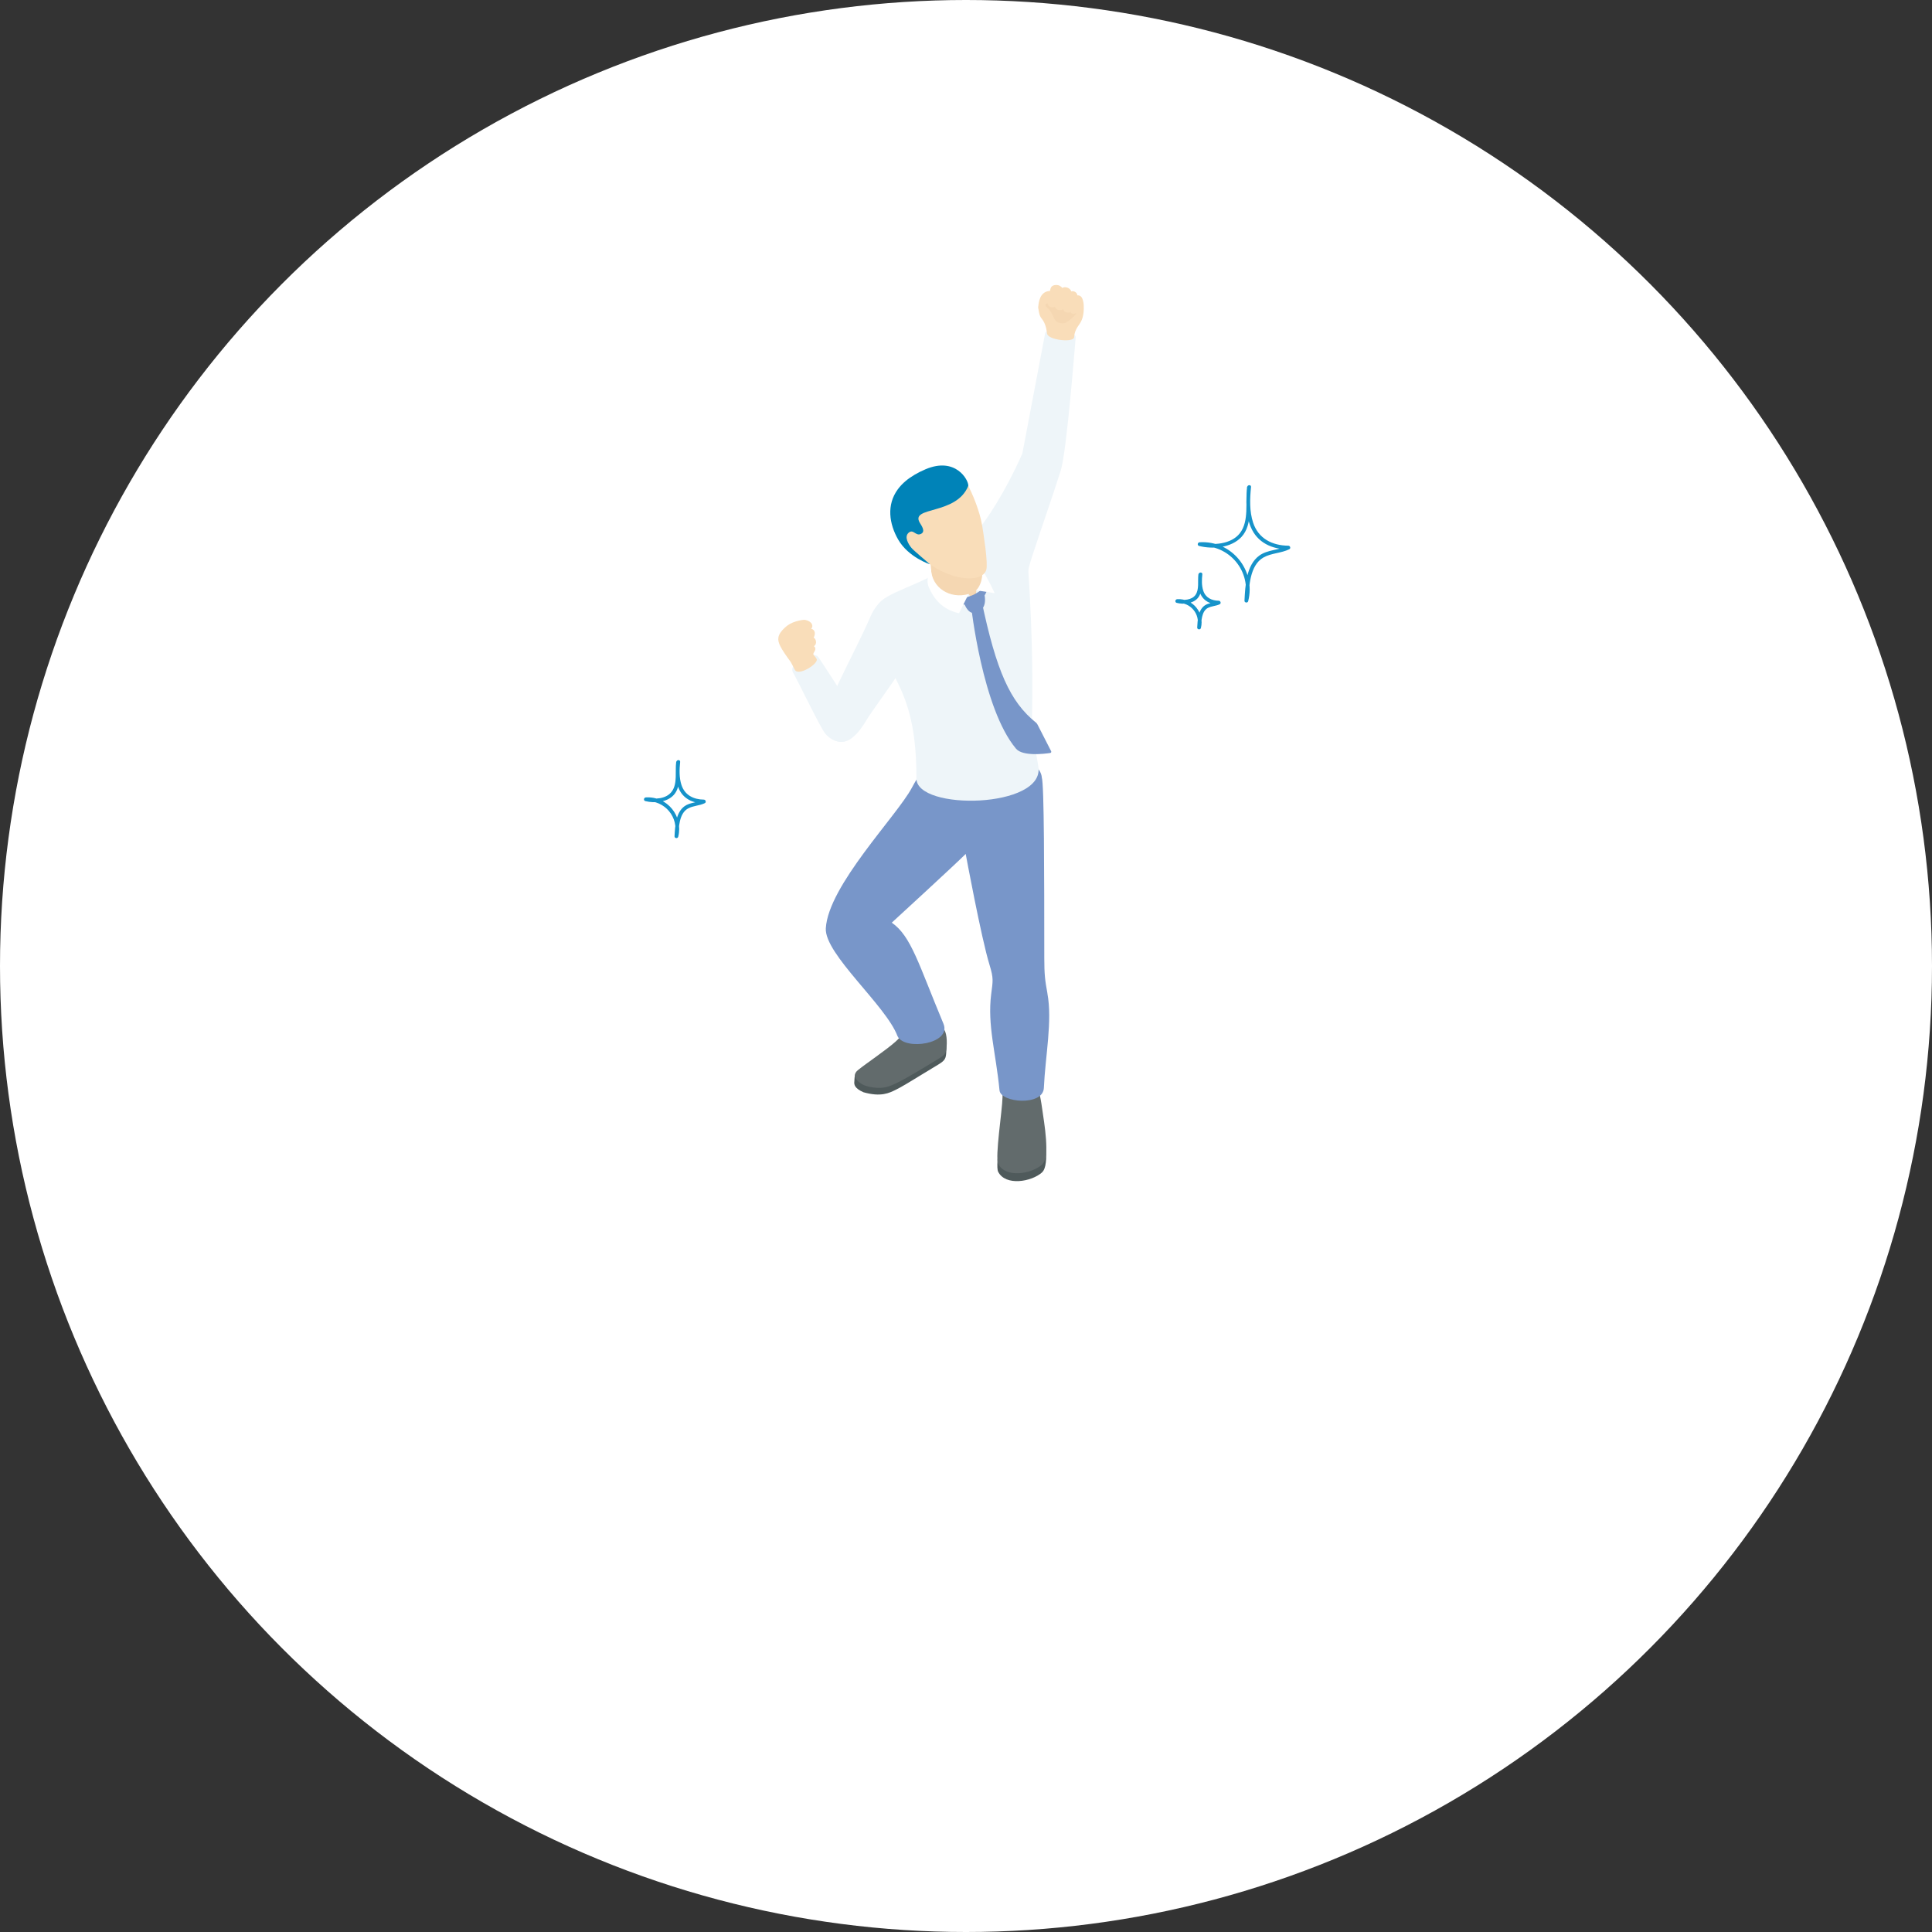 <?xml version="1.0" encoding="UTF-8"?><svg id="_レイヤー_2" xmlns="http://www.w3.org/2000/svg" viewBox="0 0 461 461"><rect x="0" y="0" width="461" height="461" fill="#333333" stroke="none"/><defs><style>.cls-1{fill:#f9ddb9;}.cls-1,.cls-2,.cls-3,.cls-4,.cls-5,.cls-6,.cls-7,.cls-8,.cls-9{stroke-width:0px;}.cls-2{fill:#626b6c;}.cls-3{fill:#7896c9;}.cls-4{fill:#4f5a5b;}.cls-5{fill:#1693ca;}.cls-6{fill:#fff;}.cls-7{fill:#eef5f9;}.cls-8{fill:#f5d7b2;}.cls-9{fill:#0083b8;}</style></defs><g id="_デザイン"><circle class="cls-6" cx="230.5" cy="230.5" r="230.5"/></g><g id="_レイヤー_3"><path class="cls-4" d="m204.36,256.02c1.33-1.16,3.84-3.15,6.4-4.51,1.55.17,3.14.2,4.79.12,3.37-.17,7.31-.59,10.22-2.53.06.64.06,1.32.02,1.99-.09,1.34-.2,1.88-1.75,2.83-7.79,4.76-8.86,5.4-10.27,6.1-1.6.79-3.55,1.79-7.75.6-2.13-.95-2.26-1.83-2.16-2.6.05-.41-.04-1.52.49-1.99Z"/><path class="cls-2" d="m204.78,255.29c1.91-1.55,6.6-4.68,8.92-6.75.64-.57,2.15-2.12,2.51-2.94.9-2.08,5.67-2.07,8.33-.69,1.25.65,1.48,2.8,1.34,4.79-.09,1.34-.2,1.88-1.75,2.83-7.79,4.76-9.5,5.62-10.95,6.25-1.39.6-2.85,1.17-5.9.51-1.04-.22-2.03-.72-2.74-1.5-.63-.69-.94-1.55.22-2.49Z"/><g id="_4"><path class="cls-4" d="m248.66,279.74c-2.52,2.27-8.74,3.33-10.49-.15-.81-1.62,1.2-12.69,1.26-15.87.02-.91.04-2.5.04-2.5.23-.32,1.16-.56,1.52-.74,1.5-.75,4.26-.14,5.93-.26.85-.06,1.66,5.63,1.73,6.19.48,3.45,1.97,11.55,0,13.32Z"/><path class="cls-2" d="m248.68,277.86c-2.51,2.27-8.74,3.33-10.49-.15-.81-1.62.96-12.66,1.02-15.84.02-.91.04-2.5.04-2.5.23-.32,1.4-.59,1.76-.77,1.5-.75,4.26-.14,5.93-.26.85-.06,1.66,5.63,1.73,6.19.48,3.45,1.97,11.55,0,13.32Z"/></g><g id="_4-2"><path class="cls-7" d="m243.94,108.24s5.02-26.52,5.41-28.54c.45-2.34,7.6-1.09,7.31.98-.1.75-2.09,26.95-3.54,31.54-2.19,6.94-4.21,12.52-6.48,19.44-1.23,3.75-2.32,6.99-1.39,11.32.12.56-15.49-8.84-15.08-11.54,0,0,2.87-4.44,4.66-6.9,4-5.49,7.59-12.8,9.1-16.3Z"/><path class="cls-3" d="m249.93,237.03c-.59-3.17-.74-4.57-.75-8.42-.01-20.21-.02-41.54-.6-43.12,0-.03-.07-5.12-10.09-4.47l-16.34,2.46c-2.14.47-2.71,1.03-4.59,4.53-3.59,6.7-19.92,23.32-20.51,33.49-.35,6.16,14.41,18.45,17.12,25.76,1.7,3.51,12.97,1.85,10.95-2.99-5.93-14.19-7.69-20.91-12.33-24.11,0,0,15.23-13.97,17.64-16.4,0,0,3.72,20.1,5.68,26.45,1.03,3.35.79,3.86.4,7.01-.93,7.47,1.1,13.82,1.99,22.96.29,2.97,10.38,3.81,10.58-.58.35-7.68,2.07-15.99.84-22.58Z"/><path class="cls-7" d="m208.92,146.19c-.2,3.65,1.47,8.94,3.08,12.22l2.4,4.9c3.03,6.18,4.27,12.82,4.27,22.44,0,7.78,30.75,7.16,29.09-2.85-1.29-7.77-1.51-8.17-1.49-12.03.03-4.57.38-16.13-1.01-36.48-.23-3.35-3.15-7.44-6.87-6.94-5.94.8-6.75,4.51-14.17,8.92-7.48,4.45-15.32,5.49-15.32,9.83Z"/><path class="cls-7" d="m207.79,146.94c-2.24,5.15-4.86,10.12-7.29,15.19-4.15,8.65-4.53,13-1.29,14.53,4,1.89,7.07-4.14,7.96-5.51,1.04-1.6,5.44-7.72,7.15-10.27,3-4.48,3.65-12.13-.74-18.19-1.04-1.43-4.26.74-5.79,4.25Z"/><path class="cls-7" d="m195.35,156.9c-1.32-2.03-7.4,1.29-6.13,3.56,1.65,2.95,6.61,13.37,7.75,14.66,3.69,4.17,8.72.66,7.51-3.37-.63-2.08-7.9-12.96-9.13-14.85Z"/><path class="cls-1" d="m194.14,152.15c.46-.79.46-1.86-.58-2.12.64-.68.16-1.77-1.37-2.1-.5-.11-1.47.12-2.31.36-.98.29-1.89.79-2.63,1.49-.93.88-1.4,1.6-1.52,2.37-.19,1.22.61,2.62,2.95,5.81.16.23.84,1.6.97,1.86.88,1.65,5.83-1.55,5.2-2.61-.21-.36-.4-.6-.68-.89-.32-.32.23-.79.36-1.3.12-.46-.25-.87-.35-.81.96-.6.44-1.91-.04-2.07Z"/><path class="cls-1" d="m257.07,70.47c-.03-.65-.84-1.17-1.44-.93-.31-.93-1.56-1.26-2.2-.81.14-.1-.58-.56-.64-.58-.35-.15-.75-.18-1.12-.12-1.01.17-1.02.88-1.19,1.72-.02.09-.04.18-.08.26-.06.12-.16.22-.26.31-.43.41-.85.82-1.28,1.23-.29.28-.59.57-.81.91-.27.42-.31.74-.26,1.23.08.77.24,1.7.75,2.31,1.14,1.36,1.21,3.19,1.3,3.59.17,1.52,6.22,2.25,6.46.91.06-.44,0-1.41,1.17-3.01.8-1.09,1.08-2.2,1.13-3.73.03-.83.03-3.46-1.54-3.28Z"/><path class="cls-8" d="m251.07,75.01c.3.57.48,1.24.96,1.67.43.39,1.31.53,1.88.45.44-.07.81-.34,1.15-.62.48-.38.94-.79,1.38-1.23.16-.16.33-.35.3-.58-.54.34-1.21.24-1.27-.29-.18.23-.8.24-1.25.04-.27-.12-.4-.43-.53-.69-.32.24-.75.32-1.14.21-.38-.11-.71-.41-.85-.78,0,0-.42.28-.98.08-.46-.17-.84-.64-.76-1.03,0,0-.5-.26-.57-.11-.19.41.17,1.05.5,1.3.57.42.85.97,1.18,1.58Z"/><path class="cls-1" d="m248.85,73.34c-.2.2-.52.78-.87.8-.15,0-.24-.76-.22-1.07.07-.82.31-3.38,2.54-3.63.77-.09,1.46.34,2.23.16.12-.03.25-.07.37-.08.27-.02.55.12.71.35.61.92-.75,1.59-1.43,1.76-2.78.68-2.53.9-3.34,1.71Z"/><path class="cls-8" d="m233.42,131.72c-4.35-.04-9.08-1.44-13.03-2.68,1.71,2.77,1.73,6.62,1.88,8.34.19,2.26,1.81,6.17,6.46,5.63,1.23-.14,1.64-.85,2.4-1.27l1.62,2.36.2-3.25c1.64-.5,2.53-2.05,2.09-3.29-.6-1.68-1.32-4.06-1.6-5.83Z"/><path class="cls-3" d="m247.56,172.88c-.09-.18-.22-.34-.38-.47-6.16-4.96-9.44-12.28-12.98-29.13l-2.51,1.14s2.68,24.64,10.75,34.23c1.56,1.85,6.69,1.24,8.16,1.02.2-.03.31-.24.22-.42l-3.26-6.37Z"/><path class="cls-3" d="m235.85,139.51c-.15,1.28-.75,2.56-1.66,3.55l-.66-1.68c.71-.84,1.28-1.79,1.66-2.8.18.19.67.88.66.93Zm-7.8,4.05c.98.64,2.23.86,3.47.62l-.77-1.62c-1.01.14-2.02.09-2.95-.17.02.28.2,1.14.25,1.17Z"/><path class="cls-3" d="m230.05,142.97c-.33.92.89,3.33,2.19,3.28,2.07-.08,3.58-1.82,2.37-5.48-.12-.36-1.06.52-2.2,1.09-1.04.52-2.21.66-2.37,1.1Z"/><path class="cls-6" d="m228.84,146.33l2.28-4.59c-4.37,1.26-8.85-1.42-8.97-6.08l-.54,1.4c-.37.98-.4,2.06,0,3.02,1.12,2.67,3.2,5.39,7.23,6.24Z"/><path class="cls-6" d="m234.3,135.83c.15.19.36,3.27-1.38,5.02l4.42.69s-1.61-3.53-3.04-5.71Z"/><path class="cls-1" d="m234.32,125.24c-.52-3.11-2.19-7.4-3.7-10.09-1.55-2.75-4.62-3.31-7.72-2.73-4.22.79-9.66,5.52-8.62,10.08.41,1.8.69,6.72,5.71,10.65,6.45,5.66,14.4,6.05,15.35,2.82.46-1.58-.65-8.55-1.01-10.73Z"/><path class="cls-9" d="m231.05,115.92c.07-1.4-3.03-6.99-10.2-3.95-.96.41-1.82.84-2.58,1.29-1.54.9-2.97,2.04-4.03,3.48-2.75,3.73-2.07,8.26.07,12,2.45,4.27,7.63,5.94,7.58,5.9-.72-.64-3.73-3.14-4.34-3.85-.75-.88-1.88-2.67-.74-3.67,1.14-.99,1.67.9,2.95.27,1.17-.57.11-1.98-.29-2.66-2.35-3.99,8.74-1.73,11.58-8.81Z"/></g><path class="cls-5" d="m161.34,181.89c-.28,2.17.34,5.03-1,6.92s-4.16,1.98-6.11,1.49l-.12.88c4.5-.27,7.97,3.86,6.86,8.25l.88.12c.11-2.08.18-5.45,2.31-6.63,1.23-.69,2.75-.65,4.02-1.28.41-.21.2-.83-.23-.84-2.46-.03-4.56-1.07-5.35-3.51-.57-1.76-.49-3.67-.31-5.49.06-.58-.84-.57-.9,0-.21,2.1-.26,4.35.57,6.34,1.05,2.49,3.4,3.53,6,3.56l-.23-.84c-1.4.69-3.09.58-4.39,1.51-2.12,1.53-2.26,4.83-2.39,7.17-.03.51.76.61.88.12,1.25-4.93-2.63-9.7-7.73-9.39-.49.03-.63.75-.12.88,2.2.56,5.19.31,6.8-1.48,1.83-2.04,1.13-5.3,1.45-7.79.07-.57-.83-.57-.9,0h0Z"/><path class="cls-5" d="m297.56,116.35c-.44,3.42.55,7.97-1.71,10.88-2.07,2.67-6.44,2.97-9.47,2.2l-.12.88c7.04-.43,12.47,6.06,10.72,12.92l.88.12c.17-3.27.31-8.46,3.62-10.33,1.89-1.07,4.22-1,6.17-1.97.41-.21.2-.83-.23-.84-3.86-.04-7.15-1.69-8.41-5.5-.9-2.73-.78-5.69-.5-8.51.06-.58-.84-.57-.9,0-.32,3.16-.41,6.55.83,9.54,1.56,3.76,5.07,5.32,8.98,5.36l-.23-.84c-2.12,1.06-4.72.88-6.69,2.3-3.17,2.28-3.37,7.28-3.55,10.77-.03.51.76.61.88.12,1.89-7.39-3.95-14.53-11.59-14.06-.49.03-.63.75-.12.88,3.26.83,7.67.47,10.1-2.14,2.82-3.04,1.73-8.07,2.21-11.81.07-.57-.83-.57-.9,0h0Z"/><path class="cls-5" d="m285.95,137.09c-.2,1.52.25,3.56-.7,4.88-.88,1.23-2.89,1.34-4.22,1.01l-.12.88c3.14-.19,5.56,2.67,4.78,5.74l.88.12c.08-1.43.12-3.81,1.59-4.63.88-.49,1.97-.46,2.88-.91.41-.21.2-.83-.23-.84-1.7-.02-3.16-.72-3.7-2.41-.41-1.25-.35-2.6-.22-3.89.06-.58-.84-.57-.9,0-.15,1.52-.19,3.13.41,4.57.77,1.84,2.49,2.62,4.41,2.64l-.23-.84c-1,.5-2.21.41-3.14,1.08-1.56,1.12-1.68,3.51-1.77,5.24-.03.51.76.61.88.12.91-3.6-1.92-7.1-5.65-6.88-.49.03-.63.75-.12.88,1.62.41,3.8.22,4.98-1.09,1.34-1.49.84-3.84,1.08-5.66.07-.57-.83-.57-.9,0h0Z"/></g></svg>